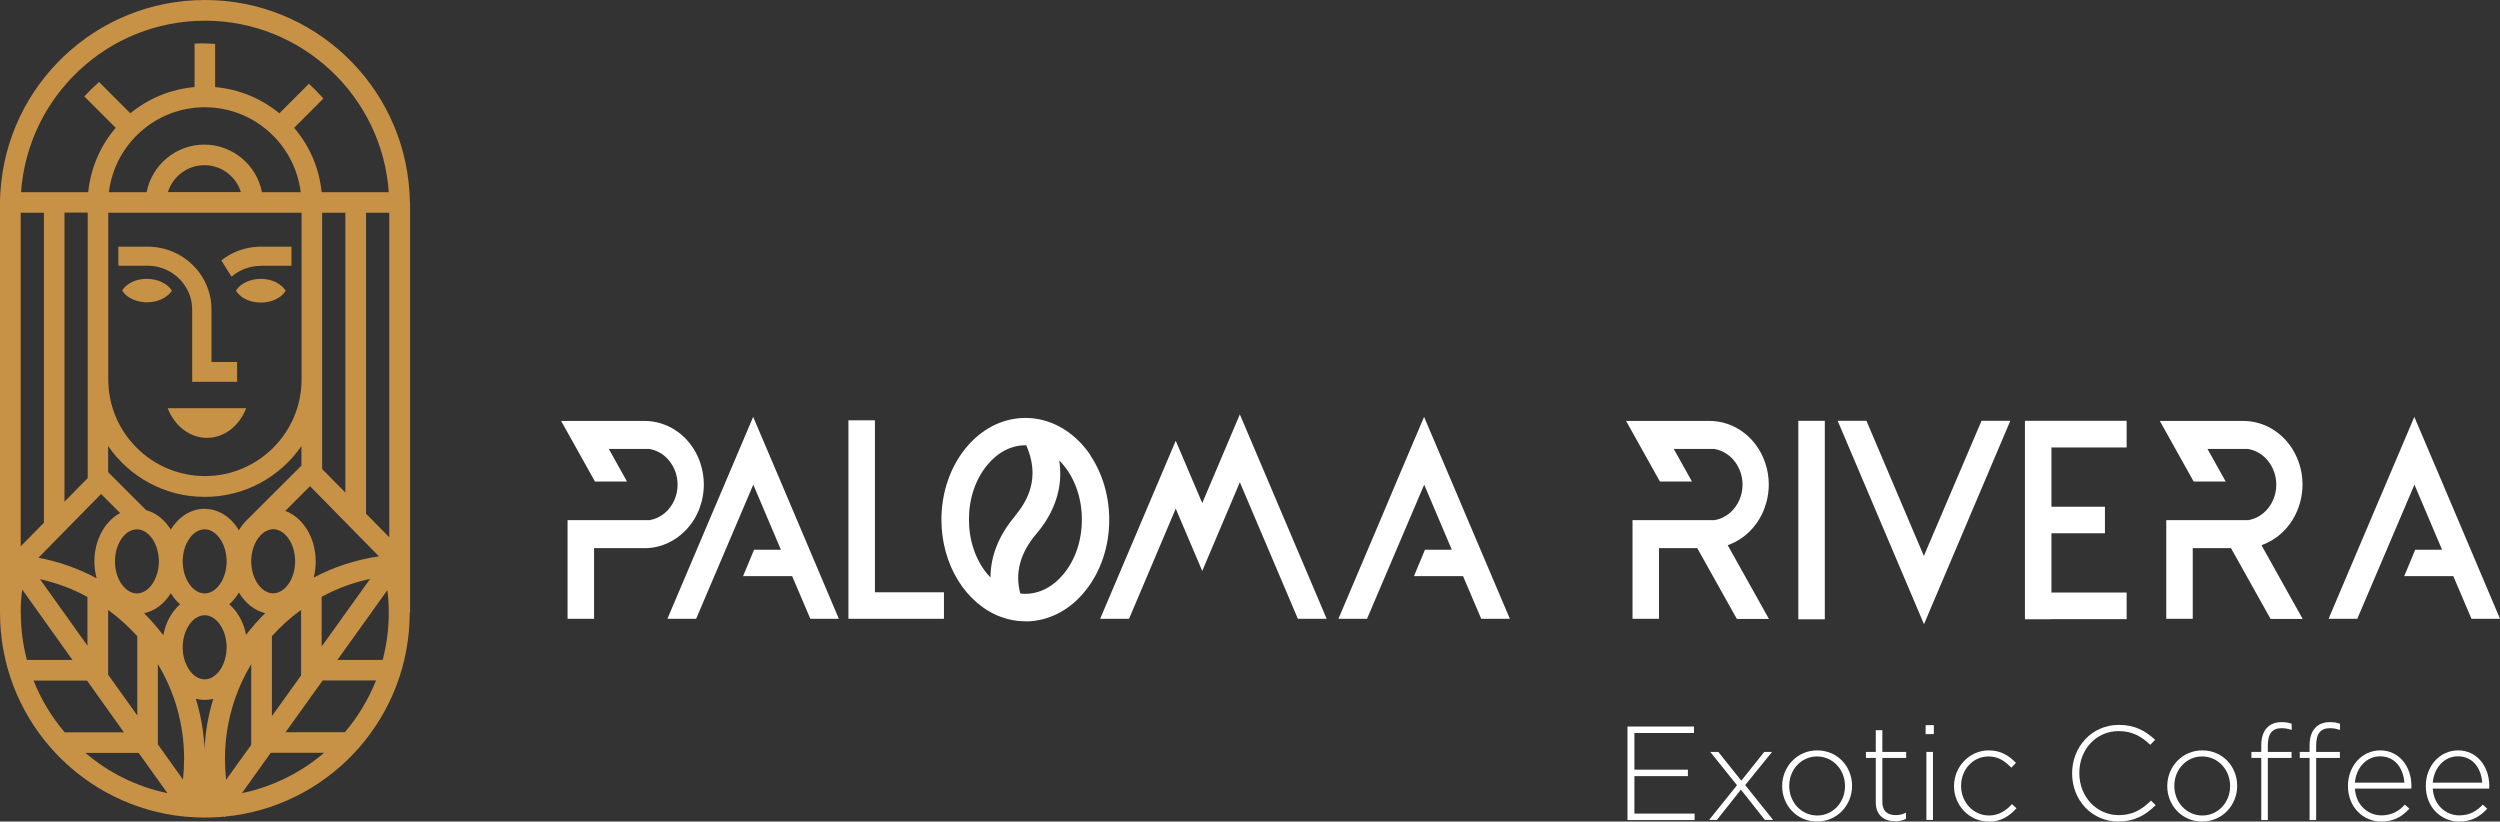 <svg xmlns="http://www.w3.org/2000/svg" id="Layer_2" data-name="Layer 2" viewBox="0 0 198.13 65.11"><rect x="0" y="0" width="198.13" height="65.11" fill="#333333" stroke="none"/><defs><style> .cls-1 { fill: #fff; } .cls-2 { fill: #c79146; } </style></defs><g id="Capa_1" data-name="Capa 1"><g><path class="cls-2" d="M32.48,16.04h0c0-.27-.01-.55-.03-.82C31.92,6.73,24.87,0,16.24,0S.56,6.73.03,15.22c-.02.27-.03.54-.03.82h0v32.46h0s0,.05,0,.07c0,8.17,6.03,14.92,13.89,16.06.55.08,1.1.13,1.67.15.22,0,.45.01.67.01s.43,0,.65-.01c.29-.01.59-.03.88-.06l.06.04.04-.05c.23-.02.47-.05.7-.08,7.86-1.12,13.91-7.88,13.91-16.06,0,0,0-.02,0-.03h.03V16.04ZM16.24,1.64c7.71,0,14.05,6.01,14.57,13.59h-5.32c-.19-1.94-.98-3.7-2.18-5.1l2.32-2.32c-.36-.41-.74-.8-1.15-1.17l-2.34,2.34c-1.41-1.16-3.17-1.91-5.09-2.08v-3.42c-.32-.02-.65-.04-.97-.04-.22,0-.44,0-.66.02v3.44c-1.93.17-3.68.92-5.09,2.08l-2.48-2.48c-.41.36-.8.74-1.17,1.14l2.49,2.49c-1.2,1.4-1.98,3.16-2.18,5.1H1.67C2.2,7.64,8.53,1.64,16.24,1.64ZM24.86,45.78c.11-.41.16-.84.16-1.29,0-1.89-1.02-3.49-2.41-4l1.96-1.96,5.46,5.56c-1.85.27-3.59.85-5.18,1.69ZM29.33,45.88l-3.84,5.36v-3.94c1.19-.65,2.48-1.13,3.84-1.42ZM16.22,40.32c-1.1,0-2.07.65-2.69,1.65-.47-.77-1.16-1.33-1.95-1.54l-3.01-3.01v-2.07c1.68,2.44,4.48,4.03,7.66,4.03s5.99-1.6,7.66-4.03v1.55l-4.28,4.27-.17.17c-.11.12-.22.25-.31.38-.07.1-.14.2-.2.3-.61-1.03-1.6-1.69-2.71-1.69ZM17.96,44.49c0,1.38-.8,2.54-1.74,2.54s-1.74-1.16-1.74-2.54.8-2.54,1.74-2.54,1.74,1.16,1.74,2.54ZM7.66,45.83c-1.42-.76-2.98-1.32-4.61-1.63l4.96-5.05,1.51,1.51c-1.2.64-2.04,2.12-2.04,3.83,0,.47.06.92.18,1.34ZM6.93,47.3v3.87l-3.76-5.27c1.33.3,2.6.77,3.76,1.41ZM5.11,39.76v-22.91h1.84v21.04l-1.84,1.87ZM8.57,48.34c.84.61,1.61,1.31,2.31,2.08v6.28l-2.31-3.23v-5.13ZM10.85,47.03c-.94,0-1.74-1.16-1.74-2.54s.8-2.54,1.74-2.54,1.74,1.16,1.74,2.54-.8,2.54-1.74,2.54ZM13.54,47.02c.21.34.45.63.73.87-.66.58-1.14,1.44-1.33,2.45-.47-.61-.97-1.19-1.52-1.74.86-.18,1.61-.76,2.12-1.59ZM16.2,11.46c-2.27,0-4.16,1.62-4.58,3.77h-2.99c.46-3.79,3.69-6.73,7.6-6.73s7.14,2.95,7.6,6.73h-3.07c-.42-2.15-2.31-3.77-4.58-3.77ZM19.1,15.22h-5.79c.38-1.23,1.54-2.13,2.89-2.13s2.51.9,2.89,2.13ZM23.9,16.86v13.21c0,4.23-3.44,7.66-7.66,7.66s-7.66-3.44-7.66-7.66v-13.21h15.33ZM18.94,46.97c.5.83,1.23,1.42,2.08,1.62-.54.54-1.05,1.11-1.52,1.72-.19-.99-.67-1.85-1.33-2.42.29-.26.55-.57.76-.92ZM19.91,44.49c0-.74.23-1.42.59-1.89.11-.15.24-.28.38-.38.23-.17.5-.28.77-.28.94,0,1.74,1.16,1.74,2.54s-.8,2.54-1.74,2.54-1.74-1.16-1.74-2.54ZM21.55,50.42c.69-.77,1.46-1.47,2.31-2.08v5.19l-2.31,3.22v-6.32ZM27.37,39.04l-1.84-1.87v-20.31h1.84v22.18ZM1.64,16.86h1.84v24.57l-1.84,1.87v-26.44ZM1.64,48.57c0-.63.04-1.25.12-1.85l3.98,5.58h-3.61c-.31-1.19-.48-2.44-.48-3.73ZM2.66,53.94h4.24l2.92,4.1h-4.69c-1.03-1.21-1.87-2.59-2.47-4.1ZM6.76,59.67h4.23l2.28,3.19c-2.45-.51-4.67-1.63-6.5-3.19ZM14.5,61.78l-1.99-2.79v-6.36c1.32,2.19,2.08,4.76,2.08,7.51,0,.55-.03,1.1-.09,1.64ZM16.21,59.38c-.06-1.39-.3-2.73-.69-4,.23.06.46.09.7.09s.46-.03.68-.08c-.39,1.27-.63,2.61-.69,4ZM16.22,53.84c-.94,0-1.74-1.16-1.74-2.54s.8-2.54,1.74-2.54,1.74,1.16,1.74,2.54-.8,2.54-1.74,2.54ZM17.92,61.8c-.06-.54-.09-1.1-.09-1.66,0-2.74.76-5.31,2.08-7.5v6.39l-1.99,2.77ZM19.17,62.86l2.29-3.2h4.23c-1.84,1.57-4.07,2.69-6.52,3.2ZM27.32,58.03h-4.69l2.94-4.1h4.23c-.6,1.5-1.44,2.89-2.47,4.1ZM30.33,52.3h-3.59l3.96-5.53c.07.59.11,1.19.11,1.8,0,1.29-.17,2.54-.48,3.73ZM30.85,42.58l-1.84-1.87v-23.85h1.84v25.72ZM16.4,34.7c1.39,0,2.58-.96,3.11-2.35h-6.22c.53,1.38,1.72,2.35,3.11,2.35ZM13.48,23.23c.05-.06.1-.12.14-.19-.15-.25-.38-.46-.67-.62-.36-.2-.81-.32-1.3-.32-.05,0-.1,0-.15,0-.43.02-.83.13-1.15.31-.17.09-.31.2-.44.32-.09.09-.17.19-.23.29.15.25.38.46.67.62.34.19.76.3,1.21.32.03,0,.06,0,.09,0,.49,0,.94-.12,1.3-.32.21-.12.4-.26.54-.43ZM20.67,21.06h2.43v-1.51h-2.64c-.51.03-1.01.12-1.47.29-.03,0-.05.02-.08.03-.5.18-.96.44-1.37.77l.81,1.29c.62-.54,1.44-.86,2.33-.86ZM21.98,22.42c-.24-.13-.52-.23-.83-.28-.15-.03-.31-.04-.48-.04-.49,0-.94.12-1.3.32-.29.16-.52.37-.67.62.06.1.14.2.23.29.12.12.27.24.44.33.36.2.81.32,1.3.32.19,0,.37-.02.54-.05.28-.05.53-.14.76-.27.29-.16.52-.37.67-.62-.02-.04-.05-.07-.07-.1-.15-.2-.35-.38-.6-.51ZM15.12,23.66c.07.28.11.57.11.87v4.16h0v1.57h3.56v-1.57h-2.03v-4.16c0-.27-.02-.53-.06-.79-.18-1.08-.7-2.05-1.47-2.78-.87-.83-2.03-1.36-3.32-1.41h0s-2.53,0-2.53,0v1.51h2.32c1.64,0,3.02,1.11,3.42,2.61Z"></path><g><g><polygon class="cls-1" points="168.54 35.46 168.54 33.35 160.48 33.35 160.48 49.08 162.5 49.08 162.58 49.07 168.54 49.07 168.54 46.96 162.58 46.96 162.58 42.26 166.82 42.26 166.82 40.16 162.58 40.16 162.58 35.46 168.54 35.46"></polygon><rect class="cls-1" x="142.52" y="33.35" width="2.1" height="15.73"></rect><path class="cls-1" d="M136.92,43.21c.86-.3,1.64-.87,2.2-1.62.42-.55.71-1.17.89-1.85.11-.44.17-.89.17-1.34,0-1.16-.38-2.3-1.06-3.19-.9-1.18-2.23-1.85-3.65-1.85h-6.6l2.68,4.8h2.54l-1.44-2.58h3.2c.62.1,1.18.43,1.59.94.42.52.66,1.19.66,1.88,0,.42-.08.82-.24,1.2-.37.87-1.11,1.47-1.96,1.62h-6.52v7.82h2.1v-5.6h3.03l3.07,5.49.07.12h2.54l-3.27-5.85Z"></path><path class="cls-1" d="M179.22,43.21c.86-.3,1.64-.87,2.2-1.62.42-.55.71-1.17.89-1.85.11-.44.17-.89.17-1.34,0-1.16-.38-2.3-1.06-3.19-.9-1.18-2.23-1.85-3.65-1.85h-6.6l2.68,4.8h2.54l-1.44-2.58h3.2c.62.1,1.18.43,1.59.94.42.52.66,1.19.66,1.88,0,.42-.08.82-.24,1.2-.37.87-1.11,1.47-1.96,1.62h-6.52v7.82h2.1v-5.6h3.03l3.07,5.49.07.12h2.54l-3.27-5.85Z"></path><polygon class="cls-1" points="147.92 33.35 145.64 33.35 152.48 49.47 159.18 33.68 159.32 33.35 157.04 33.35 152.47 44.06 147.92 33.35"></polygon><polygon class="cls-1" points="69.34 46.94 69.34 33.31 67.24 33.31 67.24 49.04 74.81 49.04 74.81 46.94 69.34 46.94"></polygon><polygon class="cls-1" points="66.48 49.04 63.09 41.04 61.95 38.35 59.69 33.04 57.43 38.36 56.29 41.04 53.03 48.72 52.9 49.04 55.17 49.04 59.7 38.41 61.89 43.57 59.76 43.57 58.89 45.66 62.78 45.66 64.22 49.04 66.48 49.04"></polygon><polygon class="cls-1" points="119.66 49.04 116.26 41.04 115.12 38.35 112.86 33.04 110.6 38.36 109.47 41.04 106.21 48.72 106.07 49.04 108.34 49.04 112.87 38.41 115.06 43.57 112.93 43.57 112.06 45.66 115.95 45.66 117.39 49.04 119.66 49.04"></polygon><polygon class="cls-1" points="198.13 49.04 194.74 41.04 193.6 38.35 191.34 33.04 189.08 38.36 187.94 41.04 184.68 48.72 184.55 49.04 186.82 49.04 191.35 38.41 193.54 43.57 191.41 43.57 190.54 45.66 194.43 45.66 195.87 49.04 198.13 49.04"></polygon><path class="cls-1" d="M54.72,35.21c-.9-1.18-2.23-1.85-3.65-1.85h-6.6l2.68,4.8h2.54l-1.44-2.58h3.2c.62.1,1.18.43,1.59.94.42.52.66,1.19.66,1.88,0,.42-.08.82-.24,1.2-.37.87-1.11,1.47-1.96,1.62h-6.52v7.82h2.1v-5.6h3.8c.13,0,.24,0,.37,0,.33-.01.66-.06.98-.15.97-.26,1.85-.87,2.49-1.7.42-.55.71-1.17.89-1.85.11-.44.17-.89.17-1.34,0-1.16-.38-2.3-1.06-3.19Z"></path><polygon class="cls-1" points="98.26 32.84 95.28 39.87 93.18 34.93 87.19 49.04 89.48 49.04 93.18 40.31 95.28 45.25 98.26 38.22 102.8 48.9 102.86 49.04 105.14 49.04 98.26 32.84"></polygon><path class="cls-1" d="M86.43,36.09c-.95-1.42-2.29-2.41-3.76-2.79-.74-.19-1.52-.23-2.27-.11-1.6.25-3.06,1.2-4.13,2.67-1.07,1.47-1.66,3.36-1.66,5.32,0,1.75.46,3.42,1.32,4.82.84,1.36,2.04,2.39,3.37,2.88.63.24,1.29.36,1.96.36.1,0,.21,0,.32,0,1.72-.1,3.32-.98,4.5-2.5,1.18-1.5,1.83-3.48,1.83-5.55,0-1.85-.53-3.66-1.49-5.09ZM83.96,36.5c.12.12.23.24.34.38.93,1.13,1.44,2.66,1.44,4.3s-.51,3.17-1.44,4.3c-.83,1.02-1.91,1.58-3.03,1.58-.13,0-.27,0-.41-.03-.44-1.62-.01-3.22,1.28-4.73.91-1.07,1.5-2.23,1.75-3.43.16-.77.18-1.56.06-2.36ZM80.47,40.87c-1.3,1.53-1.97,3.18-1.97,4.9-.09-.1-.18-.2-.27-.3-.93-1.13-1.44-2.66-1.44-4.3s.51-3.17,1.44-4.3c.83-1.02,1.91-1.58,3.03-1.58.02,0,.05,0,.07,0,.02.05.04.1.06.14.81,1.93.5,3.75-.93,5.43Z"></path></g><g><path class="cls-1" d="M128.98,64.98v-7.4h5.27v.51h-4.72v2.91h4.24v.51h-4.24v2.97h4.77v.51h-5.32Z"></path><path class="cls-1" d="M139.87,64.98l-1.9-2.4-1.9,2.4h-.62l2.21-2.75-2.12-2.64h.64l1.82,2.28,1.82-2.28h.62l-2.13,2.63,2.21,2.76h-.64Z"></path><path class="cls-1" d="M144,65.11c-1.6,0-2.76-1.29-2.76-2.8v-.02c0-1.51,1.17-2.82,2.78-2.82s2.76,1.29,2.76,2.8v.02c0,1.51-1.17,2.82-2.78,2.82ZM146.22,62.29c0-1.3-.97-2.34-2.22-2.34s-2.2,1.05-2.2,2.32v.02c0,1.3.97,2.34,2.22,2.34s2.2-1.05,2.2-2.32v-.02Z"></path><path class="cls-1" d="M150.17,65.08c-.84,0-1.51-.46-1.51-1.48v-3.53h-.78v-.48h.78v-1.72h.52v1.72h1.89v.48h-1.89v3.48c0,.77.45,1.05,1.08,1.05.26,0,.49-.05.79-.19v.49c-.28.13-.54.19-.88.19Z"></path><path class="cls-1" d="M152.61,58.18v-.71h.65v.71h-.65ZM152.67,64.98v-5.39h.52v5.39h-.52Z"></path><path class="cls-1" d="M157.61,65.11c-1.55,0-2.75-1.29-2.75-2.8v-.02c0-1.51,1.21-2.82,2.75-2.82,1.02,0,1.65.47,2.16.99l-.37.38c-.47-.48-.99-.89-1.8-.89-1.23,0-2.18,1.03-2.18,2.32v.02c0,1.3.98,2.34,2.22,2.34.76,0,1.35-.39,1.81-.9l.36.32c-.55.62-1.21,1.07-2.2,1.07Z"></path><path class="cls-1" d="M167.9,65.11c-2.11,0-3.68-1.68-3.68-3.81v-.02c0-2.09,1.56-3.83,3.7-3.83,1.32,0,2.11.49,2.88,1.18l-.39.4c-.64-.62-1.39-1.09-2.5-1.09-1.78,0-3.12,1.45-3.12,3.31v.02c0,1.87,1.36,3.33,3.13,3.33,1.07,0,1.8-.41,2.55-1.15l.37.36c-.78.77-1.63,1.29-2.94,1.29Z"></path><path class="cls-1" d="M174.52,65.11c-1.6,0-2.76-1.29-2.76-2.8v-.02c0-1.51,1.17-2.82,2.78-2.82s2.76,1.29,2.76,2.8v.02c0,1.51-1.17,2.82-2.78,2.82ZM176.74,62.29c0-1.3-.97-2.34-2.22-2.34s-2.2,1.05-2.2,2.32v.02c0,1.3.97,2.34,2.22,2.34s2.2-1.05,2.2-2.32v-.02Z"></path><path class="cls-1" d="M180.82,57.71c-.74,0-1.09.44-1.09,1.36v.52h1.88v.48h-1.88v4.92h-.52v-4.92h-.78v-.48h.78v-.53c0-1.16.59-1.83,1.61-1.83.33,0,.56.04.8.13v.49c-.31-.1-.53-.14-.8-.14Z"></path><path class="cls-1" d="M184.65,57.71c-.74,0-1.09.44-1.09,1.36v.52h1.88v.48h-1.88v4.92h-.52v-4.92h-.78v-.48h.78v-.53c0-1.16.59-1.83,1.61-1.83.33,0,.56.04.8.13v.49c-.31-.1-.53-.14-.8-.14Z"></path><path class="cls-1" d="M188.74,64.62c.84,0,1.41-.37,1.85-.85l.36.32c-.55.59-1.19,1.02-2.23,1.02-1.42,0-2.64-1.13-2.64-2.81v-.02c0-1.56,1.1-2.81,2.56-2.81s2.47,1.23,2.47,2.82v.02c0,.07,0,.11-.01.19h-4.47c.09,1.34,1.06,2.12,2.11,2.12ZM190.55,62.03c-.07-1.09-.7-2.09-1.93-2.09-1.07,0-1.89.9-1.99,2.09h3.92Z"></path><path class="cls-1" d="M194.91,64.62c.84,0,1.41-.37,1.85-.85l.36.32c-.55.59-1.19,1.02-2.23,1.02-1.42,0-2.64-1.13-2.64-2.81v-.02c0-1.56,1.1-2.81,2.56-2.81s2.47,1.23,2.47,2.82v.02c0,.07,0,.11-.01.19h-4.47c.09,1.34,1.06,2.12,2.11,2.12ZM196.72,62.03c-.07-1.09-.7-2.09-1.93-2.09-1.07,0-1.89.9-1.99,2.09h3.92Z"></path></g></g></g></g></svg>